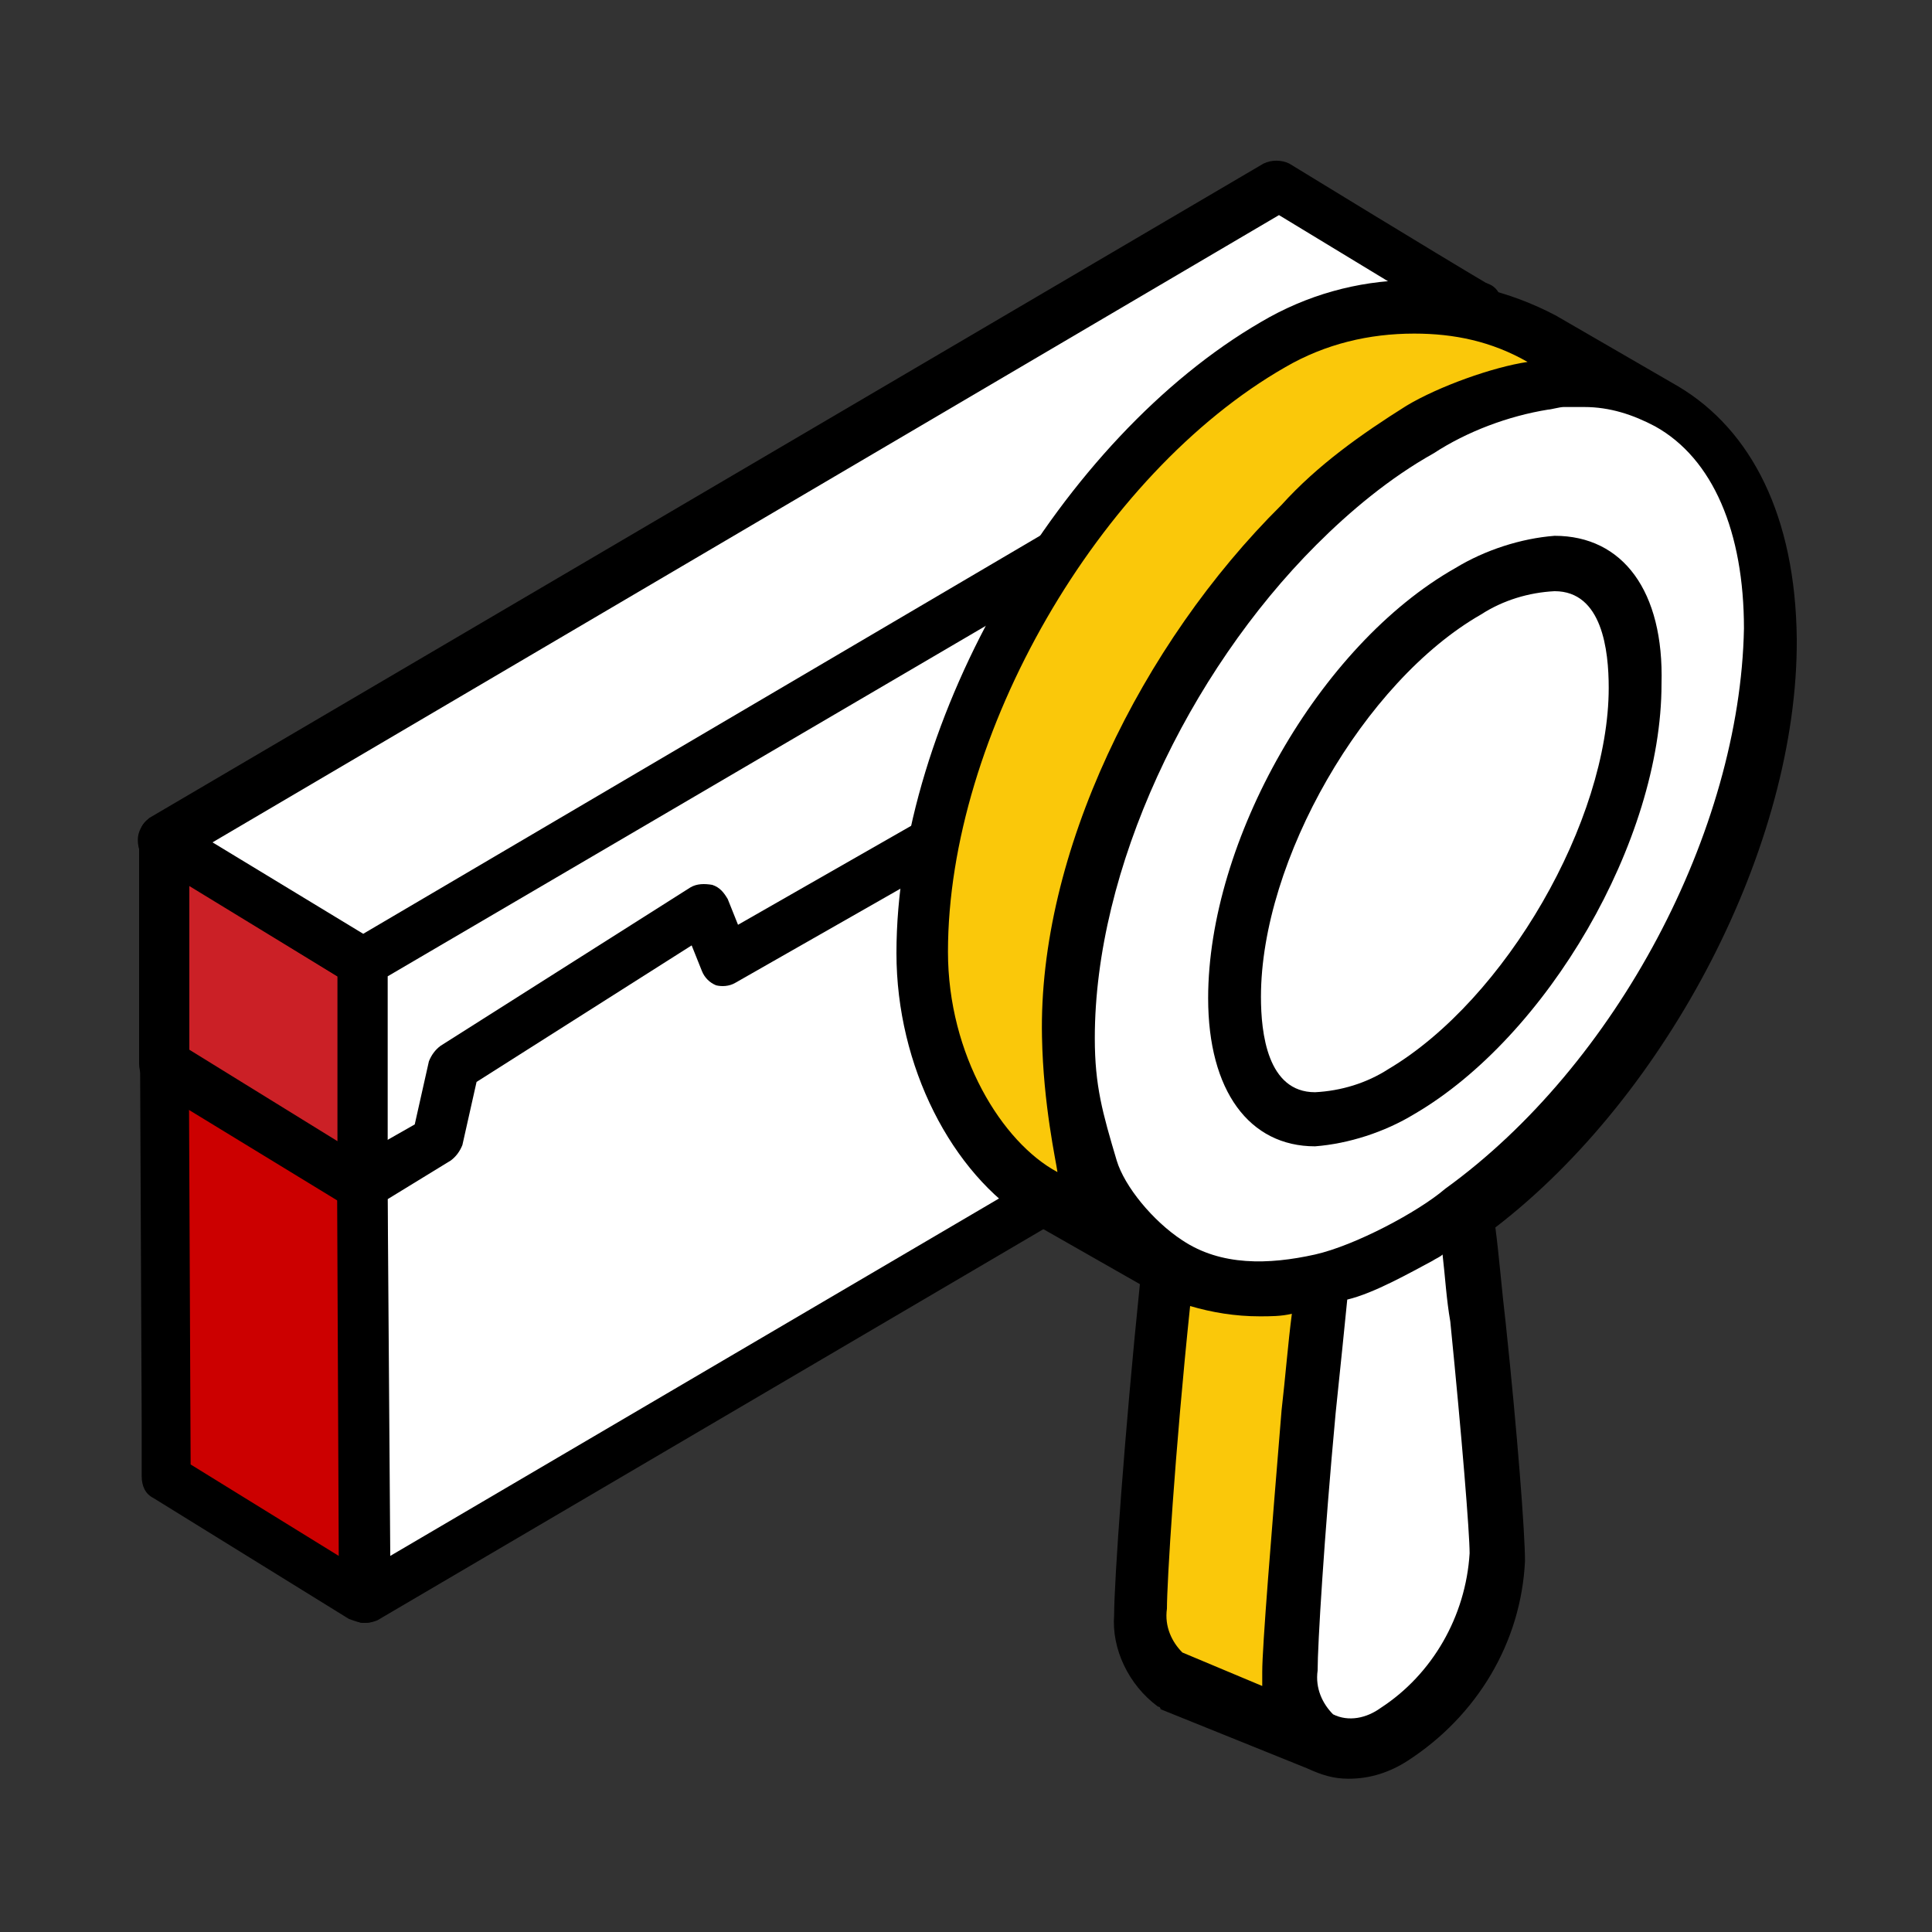 <?xml version="1.0" encoding="utf-8"?>
<!-- Generator: Adobe Illustrator 27.0.1, SVG Export Plug-In . SVG Version: 6.00 Build 0)  -->
<svg version="1.1" id="Layer_1" xmlns="http://www.w3.org/2000/svg" xmlns:xlink="http://www.w3.org/1999/xlink" x="0px" y="0px"
	 viewBox="0 0 150 150" style="enable-background:new 0 0 150 150;" xml:space="preserve">
<rect x="0" y="0" width="150" height="150" fill="#333333" stroke="none"/>
<style type="text/css">
	.st0{fill:none;}
	.st1{fill:#FFFFFF;}
	.st2{fill:#CC0000;}
	.st3{fill:#CB2026;}
	.st4{fill:#FAC80A;}
</style>
<rect x="-0.2" class="st0" width="150.5" height="150.5"/>
<g>
	<g id="_x34_6">
		<g>
			<polygon class="st1" points="114.7,24 114.7,41.2 89.7,58 74.7,77.7 35.3,82.9 34.1,88.6 28.1,92 28.1,74.6 			"/>
			<path d="M28.1,94c-0.3,0-0.6-0.2-0.9-0.3c-0.6-0.3-0.9-0.9-0.9-1.7V74.6c0-0.6,0.3-1.4,0.9-1.7l86.5-50.8c0.6-0.3,1.4-0.3,2,0
				c0.6,0.3,0.9,0.9,0.9,1.7v17.4c0,0.6-0.3,1.2-0.9,1.5L91.1,59.4L76.2,78.9c-0.3,0.5-0.8,0.6-1.2,0.8l-38,4.9l-0.9,4.5
				c-0.2,0.5-0.5,0.9-0.9,1.2l-5.8,3.4C28.8,93.8,28.5,94,28.1,94z M30.1,75.8v12.9l2.3-1.2l1.1-4.9c0.2-0.8,0.8-1.4,1.7-1.5
				L73.7,76l14.8-19.1c0.2-0.2,0.3-0.3,0.5-0.5l23.7-16.2V27.4L30.1,75.8z"/>
		</g>
		<g>
			<polygon class="st1" points="28.1,92 34.1,88.6 35.3,82.9 54.5,70.6 56.2,74.6 114.7,41.2 114.7,73.4 28.2,124.1 			"/>
			<path d="M28.2,126c-0.3,0-0.6-0.2-0.9-0.3c-0.6-0.3-0.9-0.9-0.9-1.7l-0.2-32.1c0-0.6,0.3-1.4,0.9-1.7l5.1-2.9l1.1-4.9
				c0.2-0.5,0.5-0.9,0.9-1.2l19.4-12.3c0.5-0.3,1.1-0.3,1.7-0.2c0.6,0.2,0.9,0.6,1.2,1.1l0.8,2l56.5-32.3c0.6-0.3,1.4-0.3,1.8,0
				c0.6,0.3,0.9,0.9,0.9,1.7l0.2,32.1c0,0.6-0.3,1.4-0.9,1.7l-86.5,50.8C28.8,126,28.5,126,28.2,126z M30.1,93.1l0.2,27.7l82.6-48.5
				l-0.2-27.7L57.1,76.3c-0.5,0.3-1.1,0.3-1.5,0.2c-0.5-0.2-0.9-0.6-1.1-1.1l-0.8-2L37,84l-1.1,4.9c-0.2,0.5-0.5,0.9-0.9,1.2
				L30.1,93.1z"/>
		</g>
		<g>
			<polygon class="st2" points="12.8,110.5 12.8,114.8 28.2,124.1 28.1,74.6 12.7,65.2 12.8,102.5 			"/>
			<path d="M28.2,126c-0.3,0-0.8-0.2-1.1-0.3l-15.2-9.4c-0.6-0.3-0.9-0.9-0.9-1.7v-4.2l0,0l-0.2-45.2c0-0.8,0.3-1.4,0.9-1.7
				c0.6-0.3,1.4-0.3,2,0l15.4,9.4c0.6,0.3,0.9,0.9,0.9,1.7l0.2,49.4c0,0.8-0.3,1.4-0.9,1.7C28.8,126,28.5,126,28.2,126z M14.8,113.7
				l11.5,7.1l-0.2-44.9l-11.5-7.1L14.8,113.7z"/>
		</g>
		<g>
			<polygon class="st3" points="28.1,92 12.8,82.6 12.7,65.2 28.1,74.6 			"/>
			<path d="M28.1,94c-0.3,0-0.8-0.2-1.1-0.3l-15.4-9.4c-0.5-0.3-0.8-1.1-0.8-1.7V65.2c0-0.8,0.3-1.4,0.9-1.7c0.6-0.3,1.4-0.3,2,0
				l15.4,9.4c0.6,0.3,0.9,0.9,0.9,1.7V92c0,0.8-0.3,1.4-0.9,1.7C28.8,93.8,28.5,94,28.1,94z M14.7,81.5l11.5,7.1V75.8l-11.5-7.1
				L14.7,81.5z"/>
		</g>
		<g>
			<polygon class="st1" points="99.3,14.6 114.7,24 28.1,74.6 12.7,65.2 			"/>
			<path d="M28.1,76.6c-0.3,0-0.8-0.2-1.1-0.3l-15.4-9.4c-0.6-0.3-0.9-0.9-0.9-1.7c0-0.6,0.3-1.2,0.9-1.7l86.5-50.8
				c0.6-0.3,1.4-0.3,2,0c0,0,11.6,7.1,15.5,9.4c0.6,0.3,0.8,0.9,0.8,1.7c0,0.8-0.3,1.2-0.9,1.7L29,76.3
				C28.8,76.5,28.4,76.6,28.1,76.6z M16.5,65.4l11.7,7.1L111,23.8l-11.7-7.1L16.5,65.4z"/>
		</g>
		<g>
			<path d="M92.1,42.5c1.2-0.8,2.3-0.2,2.3,1.2c0,1.4-1.1,3.2-2.3,4c-1.2,0.8-2.3,0.2-2.3-1.2S90.8,43.2,92.1,42.5z"/>
		</g>
		<g>
			<path d="M109,32.8c1.2-0.8,2.3-0.2,2.3,1.2c0,1.4-1.1,3.2-2.3,4s-2.3,0.2-2.3-1.2C106.7,35.2,107.7,33.5,109,32.8z"/>
		</g>
	</g>
	<g>
		<g>
			<path class="st1" d="M98.2,94.9l1.8,39.5c0,0,10.2,4,13.1-4.5c2.9-8.6,1.1-38,1.1-38L98.2,94.9z"/>
		</g>
		<path class="st1" d="M136.7,58c0,20.2-19.7,41.8-35.2,41.8s-28-16.2-28-36.3s29.5-36.5,44.9-36.3C132,27.4,136.7,38,136.7,58z"/>
		<path class="st4" d="M102.1,101.4c0,0-8.9,0-11.5-1.7L88,124.5c0,0-1.1,5.5,9.2,9.1h3.1L102.1,101.4z"/>
		<path class="st4" d="M124.9,30.3c0,0-16.5-5.7-34.3,22c0.2-0.2-12.9,22.6-4.3,43.2c0,0-22.8-3.2-12.6-38.6
			C73.7,56.8,96.4,4.4,124.9,30.3"/>
		<path d="M130.3,30C130.2,30,130.2,30,130.3,30l-9.5-5.5c-7.2-3.8-15.8-3.7-22.9,0.5C82.4,34,69.6,55.8,69.6,74
			c0,8.8,4.3,17.1,10.3,20.8l8.6,4.9c-1.2,11.7-2,23.1-2,25.7c-0.2,2.6,1.1,5.4,3.4,7.1c0,0,0.2,0,0.2,0.2l11.4,4.6
			c1.1,0.5,2,0.8,3.2,0.8c1.7,0,3.2-0.5,4.6-1.4c5.4-3.5,8.8-9.2,9.1-15.5c0-2.2-0.6-10-1.5-18.5c-0.3-2.5-0.5-5.1-0.8-7.4
			c13.4-10.3,23.5-29.7,23.4-45.7C139.4,40.1,136,33.4,130.3,30 M82.1,91c-4.3-2.3-8.5-9.1-8.5-17.1c0-16.8,11.7-37.1,26.2-45.4
			c3.1-1.8,6.5-2.6,10-2.6c3.1,0,6,0.6,8.8,2.2h0.2l-0.2,0c-2.7,0.4-6.9,1.9-9.4,3.4c-3.5,2.2-6.9,4.6-9.7,7.7
			C88.6,50,80.6,66.3,80.9,80.5C81,85.8,82,90.2,82.1,91C82.1,90.8,82.1,91,82.1,91L82.1,91z M91.8,128.3c-0.8-0.8-1.4-2-1.2-3.4
			c0-2,0.6-12,1.8-23.5c1.7,0.5,3.5,0.8,5.4,0.8c0.8,0,1.7,0,2.5-0.2c-0.3,2.3-0.5,4.9-0.8,7.5c-0.8,9.8-1.5,18.3-1.5,20.3
			c0,0.3,0,0.6,0,1.1L91.8,128.3z M114.1,120.6c-0.3,4.9-2.9,9.4-6.9,12c-1.1,0.8-2.5,1.1-3.7,0.5c-0.8-0.8-1.4-2-1.2-3.4
			c0-2,0.5-10.3,1.4-20c0.2-1.9,0.9-8.7,0.9-8.8c2.1-0.5,4.9-2.1,6.6-3c0.3-0.2,0.6-0.3,0.8-0.5c0.2,1.7,0.3,3.5,0.6,5.2
			C113.5,111.6,114.1,119,114.1,120.6L114.1,120.6z M102.1,97.4c-3.6,0.8-7.3,0.9-10.3-1.1c-2.3-1.5-4.5-4.2-5.1-6.2
			c-1.1-3.7-1.7-5.8-1.7-9.5c0-13.1,7.2-28.3,17.2-38.3c2.6-2.6,5.7-5.2,9.1-7.1c2.6-1.7,5.8-2.9,8.9-3.4c0.2,0,0.9-0.2,1.2-0.2
			c0.5,0,1.1,0,1.4,0h0.2c2,0,3.8,0.6,5.5,1.5l0,0l0,0c4.5,2.5,6.9,8.2,6.9,15.7c-0.3,15.7-9.9,33.9-23.2,43.5
			C110.1,94.1,105.2,96.7,102.1,97.4z"/>
		<path d="M120.7,41.6c-2.6,0.2-5.4,1.1-7.7,2.5c-10.6,6-19.2,21.2-19.2,33.4c0,7.2,3.2,11.5,8.3,11.5c2.6-0.2,5.4-1.1,7.7-2.5
			c10.3-6,19.2-21.2,19.2-33.4C129.2,45.9,126,41.6,120.7,41.6 M107.8,83c-1.7,1.1-3.7,1.7-5.7,1.8c-3.7,0-4.2-4.6-4.2-7.4
			c0-10.6,8-24.5,17.1-29.7c1.7-1.1,3.7-1.7,5.7-1.8c3.7,0,4.2,4.6,4.2,7.5C124.9,63.7,116.9,77.6,107.8,83"/>
	</g>
</g>
</svg>

